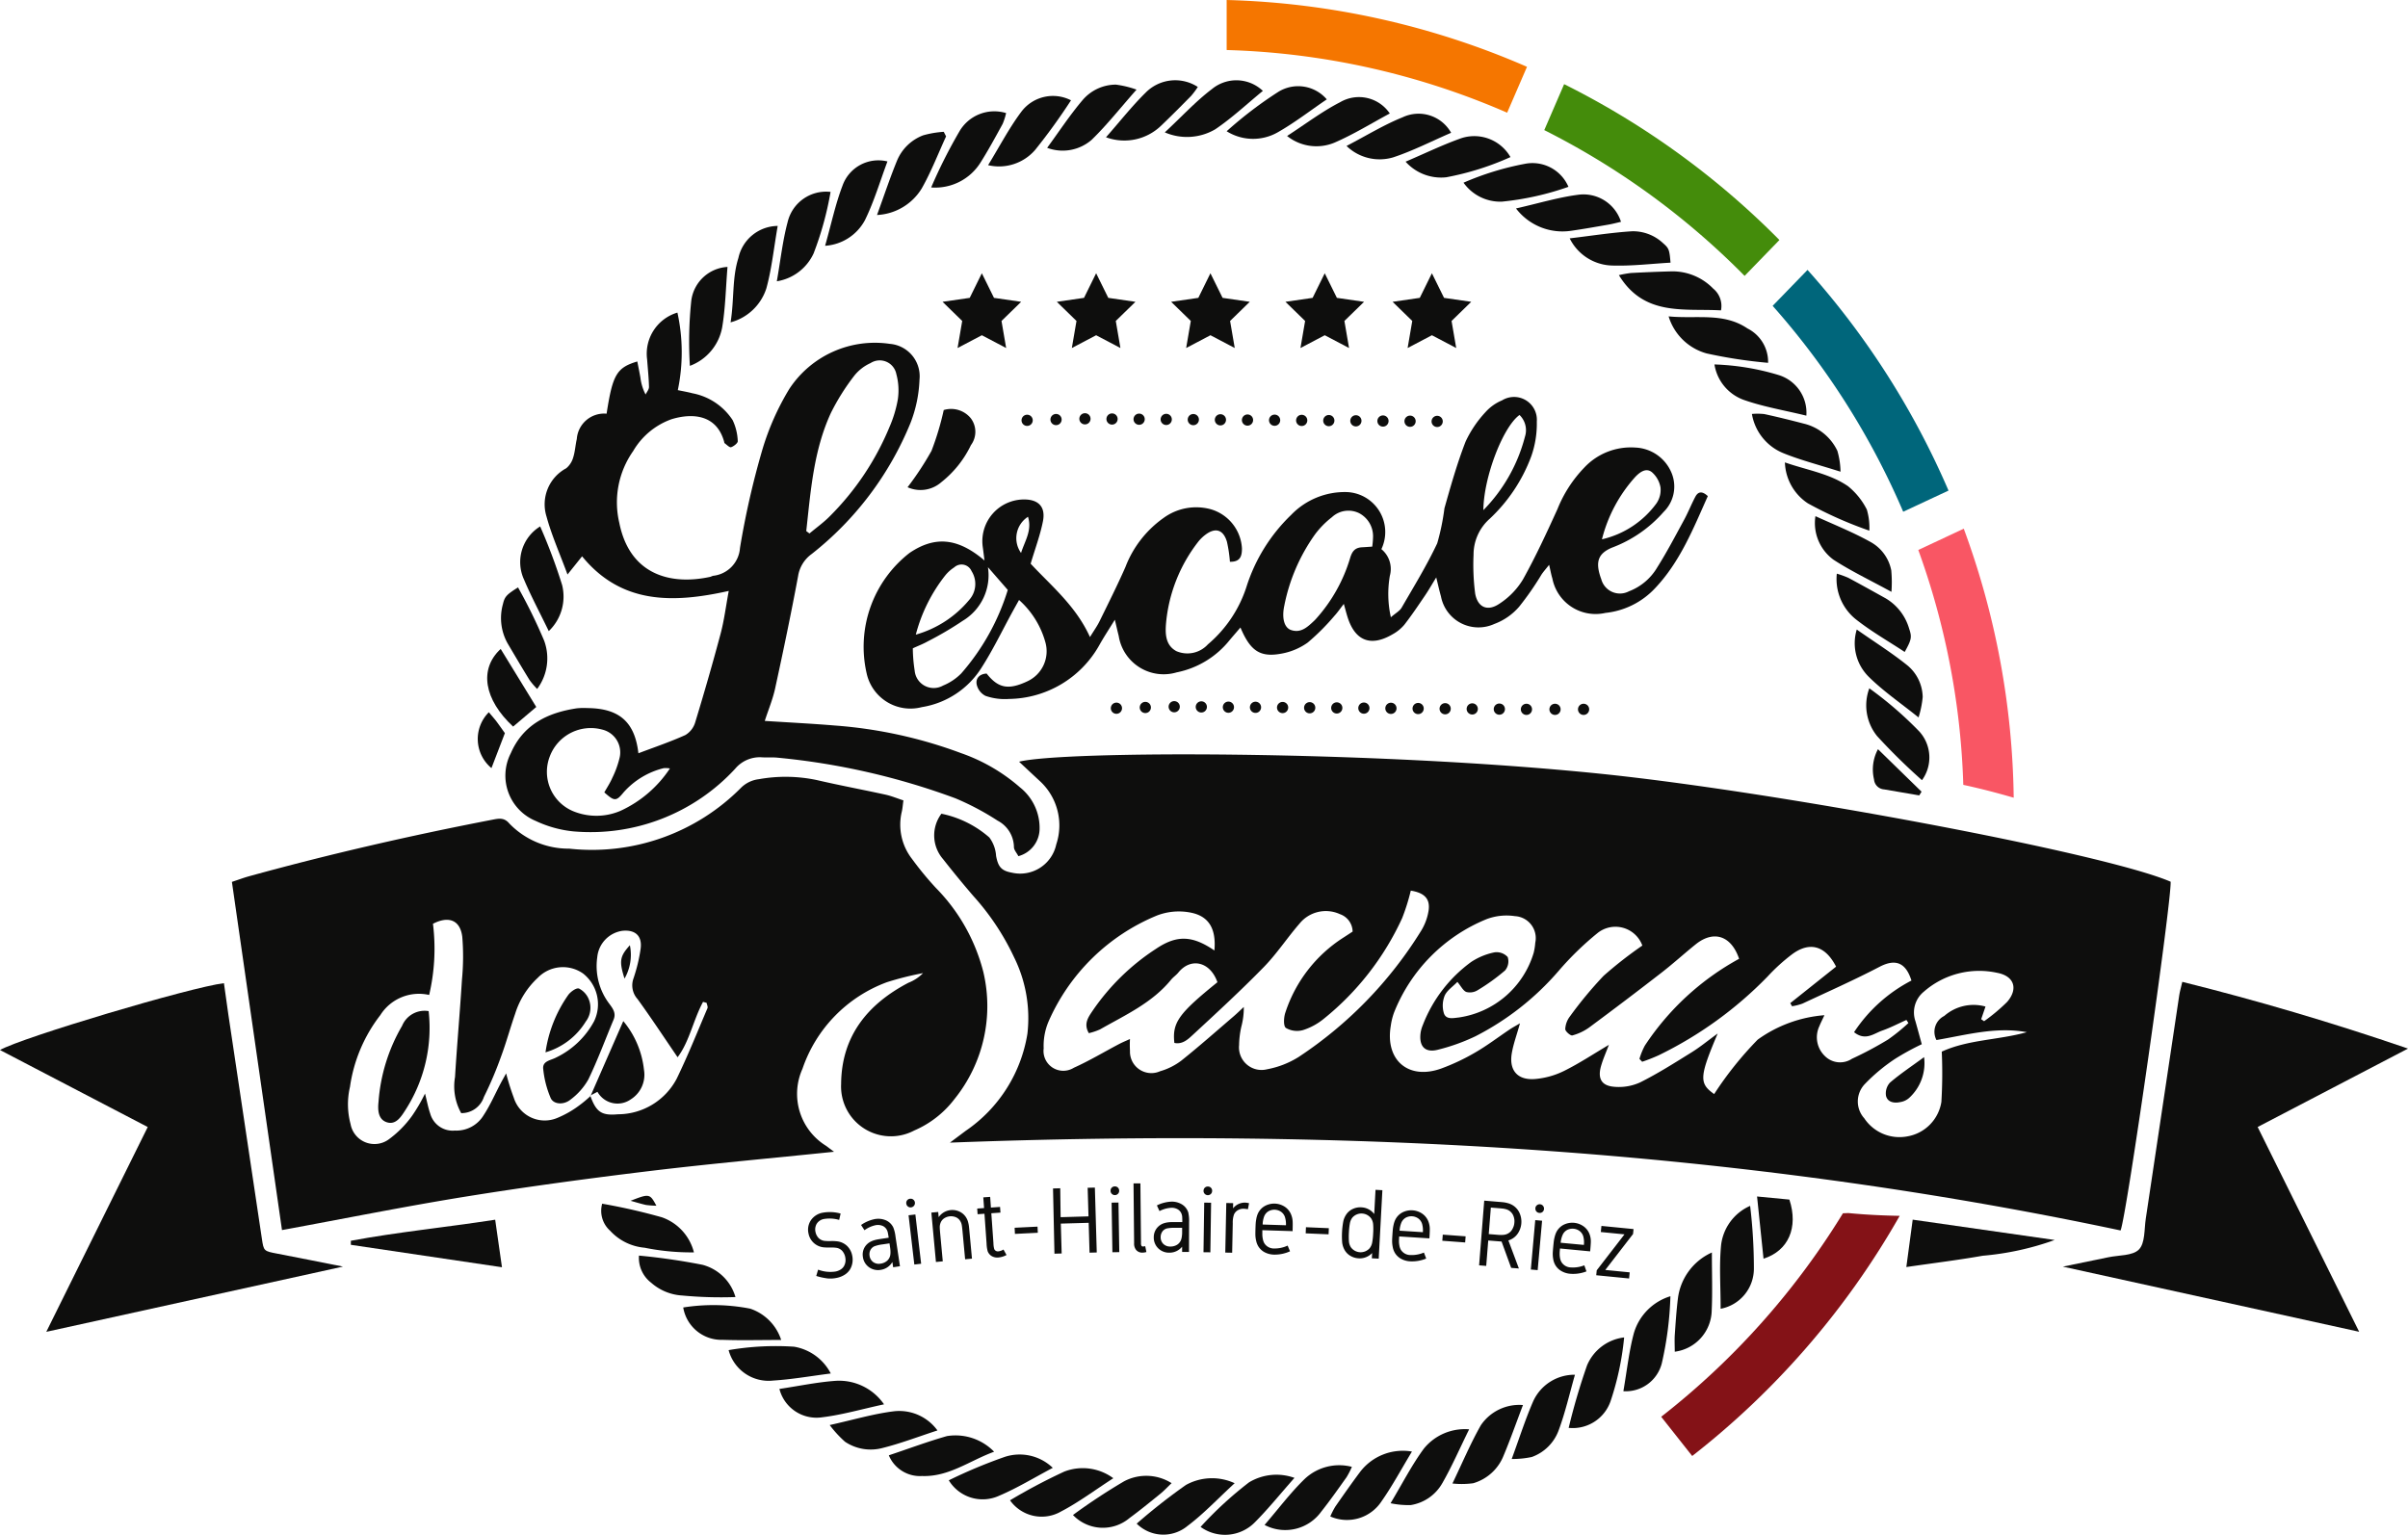 <?xml version="1.0" encoding="UTF-8"?> <svg xmlns="http://www.w3.org/2000/svg" xmlns:xlink="http://www.w3.org/1999/xlink" id="Groupe_924" data-name="Groupe 924" width="166.944" height="106.429" viewBox="0 0 166.944 106.429"><defs><clipPath id="clip-path"><rect id="Rectangle_773" data-name="Rectangle 773" width="166.944" height="106.429" fill="none"></rect></clipPath></defs><g id="Groupe_923" data-name="Groupe 923" clip-path="url(#clip-path)"><path id="Tracé_1248" data-name="Tracé 1248" d="M213.023,138.638c-26.748-5.679-53.83-7.124-81.16-6.09l1.091-.817A10.094,10.094,0,0,0,137.234,125a9.5,9.5,0,0,0-.925-5.307,17.265,17.265,0,0,0-2.816-4.24q-1.084-1.26-2.11-2.569a2.505,2.505,0,0,1-.11-3.144,7.233,7.233,0,0,1,3.324,1.649,2.388,2.388,0,0,1,.466,1.28c.143.753.361,1.026,1.1,1.16a2.558,2.558,0,0,0,3.07-1.957,4.17,4.17,0,0,0-1.1-4.362c-.49-.452-.975-.909-1.477-1.377,2.994-.759,24.19-.811,40.263.83,12.182,1.244,34.956,5.5,39.574,7.492.076,1.292-3.07,23.325-3.472,24.181m-35.469-12.882c-.207.553-.414,1.009-.549,1.486-.241.848.02,1.354.883,1.432a3.548,3.548,0,0,0,1.825-.3c1.234-.617,2.406-1.361,3.579-2.091.589-.366,1.127-.813,1.8-1.3-1.28,3.017-1.293,3.459-.244,4.2a24.256,24.256,0,0,1,3.019-3.776,9.109,9.109,0,0,1,4.625-1.693c-.168.362-.272.561-.354.769a1.8,1.8,0,0,0,.4,2.076,1.489,1.489,0,0,0,1.864.175A24.886,24.886,0,0,0,196.9,125.4a13.217,13.217,0,0,0,1.414-1.145l-.14-.214c-.559.25-1.1.535-1.68.738s-1.164.738-1.949.11a10.6,10.6,0,0,1,3.978-3.58c-.4-1.281-1.137-1.515-2.212-.953-1.749.913-3.557,1.716-5.345,2.552a3.815,3.815,0,0,1-.72.182l-.124-.215,3.177-2.531c-.746-1.46-1.839-1.77-3.072-.841a12.989,12.989,0,0,0-1.667,1.516,26.954,26.954,0,0,1-7.559,5.47,11.84,11.84,0,0,1-1.146.451l-.189-.2a4.785,4.785,0,0,1,.37-.913,18.355,18.355,0,0,1,6.539-6.027c-.544-1.606-1.761-2-3-1.011-.8.644-1.565,1.341-2.378,1.972q-2.486,1.928-5.014,3.8a3.6,3.6,0,0,1-1.169.553c-.124.034-.493-.285-.491-.439a1.549,1.549,0,0,1,.317-.871,27.782,27.782,0,0,1,2.339-2.822,28.345,28.345,0,0,1,2.688-2.1,1.986,1.986,0,0,0-3.1-.872,21.043,21.043,0,0,0-2.716,2.644,19.037,19.037,0,0,1-5.754,4.518,13.548,13.548,0,0,1-2.56.922c-.906.252-1.359-.191-1.248-1.124a2.189,2.189,0,0,1,.156-.568A9.746,9.746,0,0,1,168,120.019a4.57,4.57,0,0,1,1.623-.667,1.04,1.04,0,0,1,.909.327.978.978,0,0,1-.182.929,13.923,13.923,0,0,1-1.9,1.369,1.015,1.015,0,0,1-.783.125c-.228-.087-.369-.4-.623-.7-.324.335-.723.592-.881.954a1.846,1.846,0,0,0-.054,1.221c.153.457.645.333,1.04.292a6.371,6.371,0,0,0,5.183-4.48,4.037,4.037,0,0,0,.111-.7,1.526,1.526,0,0,0-1.412-1.847,3.911,3.911,0,0,0-1.963.209,11.611,11.611,0,0,0-6.418,6.484,4.39,4.39,0,0,0-.225.922c-.4,2.383,1.233,3.771,3.508,2.949a14.705,14.705,0,0,0,2.354-1.113c.82-.474,1.578-1.054,2.367-1.583.2-.136.419-.251.73-.437-.222.8-.457,1.425-.568,2.076-.2,1.169.384,1.87,1.571,1.79a5.576,5.576,0,0,0,2.033-.554c1.049-.516,2.031-1.17,3.143-1.827m-27.364-6.537c.134-1.548-.41-2.436-1.783-2.649a4.23,4.23,0,0,0-2.194.224,14.033,14.033,0,0,0-7.53,7.372,4.3,4.3,0,0,0-.33,1.846,1.373,1.373,0,0,0,2.092,1.341c1.079-.483,2.1-1.1,3.149-1.65.218-.115.448-.208.742-.342a7.777,7.777,0,0,0,0,.826,1.483,1.483,0,0,0,2.086,1.409,4.472,4.472,0,0,0,1.475-.738c1.235-.985,2.418-2.035,3.618-3.063.245-.21.475-.437.712-.656a5.039,5.039,0,0,1-.169,1.36,6.241,6.241,0,0,0-.157,1.289,1.564,1.564,0,0,0,1.94,1.671,6.275,6.275,0,0,0,2.185-.851,28.316,28.316,0,0,0,8.463-8.7,3.8,3.8,0,0,0,.545-1.423c.136-.844-.278-1.261-1.23-1.414a14.133,14.133,0,0,1-.6,1.91,19.258,19.258,0,0,1-5.418,6.967,4.38,4.38,0,0,1-1.441.79,1.534,1.534,0,0,1-1.2-.145c-.184-.138-.15-.75-.03-1.084a9.766,9.766,0,0,1,3.985-5.16c.225-.143.447-.292.671-.437a1.3,1.3,0,0,0-.877-1.209,2.345,2.345,0,0,0-2.8.651c-.853.981-1.572,2.087-2.477,3.014-1.573,1.611-3.232,3.14-4.886,4.669-.346.32-.738.717-1.317.595-.156-1.412.293-2.034,2.985-4.21-.5-1.427-1.84-1.738-2.708-.673-.149.183-.356.318-.506.5-1.317,1.614-3.179,2.448-4.926,3.445a4.226,4.226,0,0,1-.774.261c-.39-.663-.021-1.129.27-1.568a15.614,15.614,0,0,1,4.393-4.285c1.435-.967,2.513-.924,4.032.113m50.07,6.218a1.227,1.227,0,0,1,.539-1.671,3.077,3.077,0,0,1,2.86-.652l-.3.875.2.142a12.461,12.461,0,0,0,1.6-1.34c.779-.9.494-1.789-.675-2.013a5.827,5.827,0,0,0-5.106,1.309,1.857,1.857,0,0,0-.576,2.047c.147.523.289,1.049.439,1.592a17.8,17.8,0,0,0-1.849,1.013,12.374,12.374,0,0,0-2.082,1.731,1.745,1.745,0,0,0-.055,2.394,2.929,2.929,0,0,0,3,1.25,2.88,2.88,0,0,0,2.345-2.388,33.339,33.339,0,0,0,.026-3.486c1.821-.837,3.928-.8,5.9-1.349-2.138-.393-4.186.189-6.27.545" transform="translate(-66.005 -53.313)" fill="#0e0e0d"></path><path id="Tracé_1249" data-name="Tracé 1249" d="M35.936,140.195c-1.162-8.086-2.31-16.068-3.472-24.144.465-.154.821-.289,1.187-.39,5.571-1.536,11.2-2.826,16.872-3.922.443-.085.811-.166,1.171.259a5.7,5.7,0,0,0,4.156,1.748,14.55,14.55,0,0,0,11.91-4.221A2.107,2.107,0,0,1,69,108.929a10.468,10.468,0,0,1,4.009.06c1.58.367,3.176.664,4.761,1.011.411.09.805.256,1.249.4-.047.332-.06.566-.114.79a3.869,3.869,0,0,0,.705,3.262,22.242,22.242,0,0,0,1.658,2.015,12.8,12.8,0,0,1,3.289,5.82,10.263,10.263,0,0,1-2.006,8.834,6.943,6.943,0,0,1-2.781,2.169A3.455,3.455,0,0,1,74.7,130.07c.023-3.313,1.826-5.537,4.664-7.024a2.888,2.888,0,0,0,1.016-.669,21.257,21.257,0,0,0-2.5.628,9.751,9.751,0,0,0-5.86,6.007,4.234,4.234,0,0,0,1.628,5.336l.558.418c-4.405.455-8.619.832-12.817,1.34-4.242.514-8.481,1.086-12.7,1.766s-8.4,1.524-12.749,2.323m21.393-9.3-.025-.021c.405,1.122.765,1.4,1.918,1.292A4.616,4.616,0,0,0,63.3,129.7c.778-1.6,1.436-3.252,2.133-4.887.042-.1-.036-.249-.058-.374l-.247-.068c-.682,1.262-.943,2.753-1.765,3.84-.945-1.384-1.832-2.732-2.778-4.037a1.414,1.414,0,0,1-.285-1.414,11.482,11.482,0,0,0,.5-2.072c.12-.894-.373-1.335-1.266-1.245a2.042,2.042,0,0,0-1.741,1.835,4.332,4.332,0,0,0,.853,3.248c.244.329.463.637.279,1.077-.579,1.385-1.1,2.8-1.75,4.148a4.492,4.492,0,0,1-1.24,1.4c-.466.381-1.164.337-1.368-.105a6.833,6.833,0,0,1-.52-2.019c-.069-.569.541-.6.9-.8a5.9,5.9,0,0,0,2.621-2.5,2.713,2.713,0,0,0-.754-3.319,2.428,2.428,0,0,0-3.15.3A5.691,5.691,0,0,0,52.1,125.2c-.339.971-.608,1.966-.965,2.93a25.624,25.624,0,0,1-1.2,2.834,1.634,1.634,0,0,1-1.575,1.122,3.8,3.8,0,0,1-.428-2.5c.138-2.253.341-4.5.481-6.755a16.62,16.62,0,0,0,.023-2.961c-.138-1.171-.942-1.479-2.033-.914a14.044,14.044,0,0,1-.264,4.936,3.164,3.164,0,0,0-3.383,1.394,10.545,10.545,0,0,0-2.105,4.973,5.3,5.3,0,0,0,.039,2.584,1.684,1.684,0,0,0,2.611,1.09,7.271,7.271,0,0,0,1.651-1.657,11.476,11.476,0,0,0,.9-1.547c.142.558.218.98.358,1.38a1.617,1.617,0,0,0,1.711,1.186,2.208,2.208,0,0,0,2-1.074c.453-.688.784-1.457,1.17-2.19.112-.212.233-.421.385-.7a17.4,17.4,0,0,0,.535,1.7,2.243,2.243,0,0,0,3,1.393,6.926,6.926,0,0,0,1.53-.87,8.01,8.01,0,0,0,.8-.67" transform="translate(-16.386 -54.897)" fill="#0e0e0d"></path><path id="Tracé_1250" data-name="Tracé 1250" d="M88.757,72.082c1.668.107,3.244.186,4.816.316a31.667,31.667,0,0,1,8.786,1.918,12.409,12.409,0,0,1,4.084,2.374A3.592,3.592,0,0,1,107.8,79.6a1.982,1.982,0,0,1-1.47,1.86c-.121-.235-.306-.429-.308-.625A2.1,2.1,0,0,0,104.894,79a18.486,18.486,0,0,0-2.926-1.551,48.732,48.732,0,0,0-12.349-2.82c-.354-.036-.714,0-1.069-.024a2.228,2.228,0,0,0-1.854.793A13.632,13.632,0,0,1,75.462,79.74a8,8,0,0,1-2.606-.728,3.4,3.4,0,0,1-1.715-4.692c.865-1.99,2.559-2.813,4.587-3.114a4.674,4.674,0,0,1,.712-.015c2.218.015,3.3.961,3.547,3.134,1.093-.415,2.2-.788,3.258-1.266a1.529,1.529,0,0,0,.682-.888c.622-2.041,1.214-4.092,1.763-6.154.241-.907.356-1.848.56-2.95-3.861.862-7.446.933-10.168-2.4l-1.011,1.262c-.534-1.451-1.1-2.714-1.459-4.035a2.835,2.835,0,0,1,1.371-3.332,1.5,1.5,0,0,0,.482-.745c.132-.412.152-.858.251-1.281a1.9,1.9,0,0,1,2.066-1.759c.417-2.7.692-3.192,2.128-3.621.073.373.15.741.215,1.111a3.391,3.391,0,0,0,.361,1.179c.083-.175.238-.352.235-.525-.014-.632-.083-1.264-.129-1.9a2.976,2.976,0,0,1,2.1-3.255,12.837,12.837,0,0,1,.027,5.378c.338.071.68.129,1.014.217a4.278,4.278,0,0,1,2.789,1.865,3.721,3.721,0,0,1,.353,1.453c.014.131-.273.359-.462.422-.107.036-.3-.171-.446-.275-.026-.018-.027-.072-.038-.11-.52-1.875-2.182-2-3.642-1.557a5.04,5.04,0,0,0-2.665,2.213,6.183,6.183,0,0,0-.958,4.981c.714,3.559,3.5,4.339,6.282,3.743.077-.016.147-.062.224-.078a2.09,2.09,0,0,0,1.86-1.933,57.674,57.674,0,0,1,1.553-6.822,17.973,17.973,0,0,1,1.869-4.208,7.1,7.1,0,0,1,6.968-3.12,2.253,2.253,0,0,1,2.055,2.481,9.146,9.146,0,0,1-.619,2.99,22.246,22.246,0,0,1-6.855,9.1,2.332,2.332,0,0,0-.942,1.527c-.484,2.6-1.028,5.2-1.591,7.788-.165.76-.471,1.49-.719,2.255m2.867-13.164.231.171c.474-.4.984-.761,1.415-1.2A18.95,18.95,0,0,0,97.394,51.7a8.414,8.414,0,0,0,.58-1.925,4.284,4.284,0,0,0-.105-1.745,1.173,1.173,0,0,0-1.786-.763,3.023,3.023,0,0,0-1.116.858,15.477,15.477,0,0,0-1.635,2.6c-1.2,2.6-1.4,5.412-1.709,8.2m-14,18.115c.183-.327.4-.653.554-1.007a6.717,6.717,0,0,0,.516-1.439,1.626,1.626,0,0,0-1.206-1.91,3.038,3.038,0,0,0-3.647,1.868,2.956,2.956,0,0,0,1.674,3.81,4.239,4.239,0,0,0,3.235-.047,8.213,8.213,0,0,0,3.423-2.938,1.649,1.649,0,0,0-.435-.019,5.447,5.447,0,0,0-2.786,1.689c-.515.634-.639.6-1.326-.008" transform="translate(-35.727 -22.09)" fill="#0e0e0d"></path><path id="Tracé_1251" data-name="Tracé 1251" d="M179.385,62.5c-1,2.23-1.913,4.546-3.659,6.386a5.48,5.48,0,0,1-3.439,1.708,3.054,3.054,0,0,1-3.678-2.391c-.081-.262-.128-.536-.224-.943-.217.274-.383.461-.523.665a20.444,20.444,0,0,1-1.552,2.235,4.194,4.194,0,0,1-1.724,1.2,2.647,2.647,0,0,1-3.7-1.915c-.109-.379-.193-.766-.328-1.313-.3.49-.524.883-.777,1.255-.466.686-.928,1.378-1.437,2.031a2.893,2.893,0,0,1-.826.667c-1.5.877-2.587.451-3.107-1.2-.083-.262-.15-.53-.259-.915-.254.325-.439.6-.665.843a15.555,15.555,0,0,1-1.838,1.837,4.484,4.484,0,0,1-1.827.768c-1.478.274-2.154-.188-2.837-1.812-.268.313-.511.591-.749.874a6.27,6.27,0,0,1-3.676,2.238,3.154,3.154,0,0,1-4.015-2.529c-.077-.3-.145-.605-.268-1.123-.43.7-.785,1.236-1.094,1.794a7.288,7.288,0,0,1-6.251,3.7,4.061,4.061,0,0,1-1.623-.214,1.174,1.174,0,0,1-.609-.782c-.087-.436.2-.739.688-.765.805,1.024,1.517,1.156,2.839.53a2.293,2.293,0,0,0,1.24-2.677,6.1,6.1,0,0,0-1.832-2.955c-.185.333-.332.595-.476.858-.7,1.283-1.337,2.61-2.125,3.838a6.005,6.005,0,0,1-4.141,2.734,3.108,3.108,0,0,1-3.824-2.345,8.243,8.243,0,0,1,2.977-8.349c1.753-1.185,3.338-1.054,5.194.526-.049-.382-.08-.654-.119-.924a2.892,2.892,0,0,1,2.884-3.308c.988.007,1.484.52,1.286,1.518-.191.963-.542,1.894-.851,2.937,1.428,1.536,3.136,2.927,4.113,5.087.269-.443.5-.76.665-1.1.61-1.243,1.23-2.482,1.789-3.747A7.407,7.407,0,0,1,141.667,64a3.833,3.833,0,0,1,3.28-.589,3,3,0,0,1,2.142,2.707c0,.52-.1.944-.834.93a9.68,9.68,0,0,0-.205-1.383c-.254-.86-.812-1.02-1.518-.473a2.685,2.685,0,0,0-.5.5,10.77,10.77,0,0,0-2.2,5.554c-.071.764-.063,1.583.712,2a1.925,1.925,0,0,0,2.186-.473,8.739,8.739,0,0,0,2.673-3.99,11.9,11.9,0,0,1,3.1-4.989,5.163,5.163,0,0,1,3.845-1.58,2.772,2.772,0,0,1,2.408,3.958,1.778,1.778,0,0,1,.586,1.851,7.406,7.406,0,0,0,.071,2.872c.331-.288.615-.435.749-.669.851-1.47,1.743-2.925,2.465-4.458a15.905,15.905,0,0,0,.5-2.428c.439-1.556.881-3.118,1.465-4.622a7.878,7.878,0,0,1,1.383-2.049,3.175,3.175,0,0,1,1.149-.815,1.582,1.582,0,0,1,2.407,1.471,6.772,6.772,0,0,1-.39,2.424,11.328,11.328,0,0,1-2.874,4.316,3.315,3.315,0,0,0-1.121,2.494,15.475,15.475,0,0,0,.113,2.7c.179.961.86,1.249,1.675.7a5.219,5.219,0,0,0,1.631-1.676c.885-1.583,1.647-3.239,2.4-4.892a8.9,8.9,0,0,1,1.855-2.871,4.422,4.422,0,0,1,3.531-1.393,2.845,2.845,0,0,1,2.508,1.725,2.469,2.469,0,0,1-.54,2.744,8.891,8.891,0,0,1-3.577,2.472c-.985.415-1.177,1.01-.738,2.2a1.339,1.339,0,0,0,1.914.828,3.868,3.868,0,0,0,1.963-1.66c.674-1.068,1.261-2.192,1.864-3.3.283-.521.5-1.078.778-1.6.18-.338.452-.424.858-.046M156.121,66a5.791,5.791,0,0,0,.057-.679,1.8,1.8,0,0,0-.971-1.647,1.677,1.677,0,0,0-1.882.284,6.176,6.176,0,0,0-1.158,1.174,12.717,12.717,0,0,0-2.142,4.961c-.186.874,0,1.528.467,1.687.666.228,1.119-.187,1.559-.6a2.319,2.319,0,0,0,.167-.168,11.014,11.014,0,0,0,2.361-4.191c.146-.509.348-.754.849-.779.195-.01.389-.025.693-.045m-26.644,1.411a3.681,3.681,0,0,1-1.746,3.733,23.414,23.414,0,0,1-2.445,1.436c-.3.17-.629.294-1.015.471A10.553,10.553,0,0,0,124.4,74.6a1.323,1.323,0,0,0,1.967,1.032,3.793,3.793,0,0,0,1.265-.846A15.879,15.879,0,0,0,130.854,69l-1.377-1.58m-5,4.681a7.43,7.43,0,0,0,3.712-2.42,1.661,1.661,0,0,0,.154-1.986.754.754,0,0,0-1.2-.261,2.663,2.663,0,0,0-.615.549,11.172,11.172,0,0,0-2.05,4.117m47.57-6.61A6.471,6.471,0,0,0,175.825,63a1.655,1.655,0,0,0,.283-1.1,1.815,1.815,0,0,0-.6-1.067c-.408-.322-.832,0-1.139.318a10.16,10.16,0,0,0-2.321,4.336m-8.222-2.019a11.3,11.3,0,0,0,2.881-5.085,1.467,1.467,0,0,0-.374-1.514c-1.135.807-2.487,4.292-2.507,6.6m-31.57.458a1.765,1.765,0,0,0-.482,2.509c.261-.83.779-1.559.482-2.509" transform="translate(-60.986 -28.092)" fill="#0e0e0d"></path><path id="Tracé_1252" data-name="Tracé 1252" d="M10.241,147.633,0,142.294c1.512-.868,13.258-4.369,15.525-4.635.1.725.2,1.457.308,2.187q1.157,7.748,2.318,15.5c.134.9.128.888,1.09,1.072,1.426.273,2.85.561,4.538.894l-20.57,4.524,7.032-14.2" transform="translate(0 -69.481)" fill="#0e0e0d"></path><path id="Tracé_1253" data-name="Tracé 1253" d="M288.753,157.224c1.188-.244,2.175-.444,3.16-.651.729-.154,1.685-.094,2.119-.539s.364-1.4.474-2.13q1.168-7.747,2.321-15.5c.04-.267.12-.529.212-.929,5.216,1.3,10.307,2.8,15.647,4.627l-10.423,5.438,7.037,14.2-20.547-4.518" transform="translate(-145.742 -69.389)" fill="#0e0e0d"></path><path id="Tracé_1254" data-name="Tracé 1254" d="M59.118,170.767l.471,3.3-10.477-1.555c0-.094,0-.187,0-.281,3.252-.606,6.55-.925,10.007-1.46" transform="translate(-24.788 -86.191)" fill="#0e0e0d"></path><path id="Tracé_1255" data-name="Tracé 1255" d="M266.853,174.052c.154-1.145.292-2.171.441-3.285l9.844,1.41a19.577,19.577,0,0,1-4.985,1.092c-1.7.3-3.416.51-5.3.784" transform="translate(-134.689 -86.191)" fill="#0e0e0d"></path><path id="Tracé_1256" data-name="Tracé 1256" d="M240.472,47.518a33.242,33.242,0,0,1-4.263-.652,3.82,3.82,0,0,1-2.634-2.569c1.936.19,3.8-.29,5.467.837a2.593,2.593,0,0,1,1.43,2.385" transform="translate(-117.892 -22.358)" fill="#0e0e0d"></path><path id="Tracé_1257" data-name="Tracé 1257" d="M233.694,40.7c-2.588-.141-5.332.422-7.077-2.442a7.382,7.382,0,0,1,.84-.15c.943-.049,1.888-.089,2.833-.113a3.937,3.937,0,0,1,2.863,1.195,1.554,1.554,0,0,1,.541,1.511" transform="translate(-114.38 -19.178)" fill="#0e0e0d"></path><path id="Tracé_1258" data-name="Tracé 1258" d="M240.817,175.974c0-1.6-.106-3.026.034-4.426a3.409,3.409,0,0,1,2.012-2.71,36.345,36.345,0,0,1,.26,4.354,2.827,2.827,0,0,1-2.3,2.781" transform="translate(-121.528 -85.218)" fill="#0e0e0d"></path><path id="Tracé_1259" data-name="Tracé 1259" d="M254.117,72.269c1.317.6,2.623,1.12,3.839,1.8a2.877,2.877,0,0,1,1.418,1.958,8.973,8.973,0,0,1,.013,1.49c-1.511-.827-2.817-1.447-4.019-2.229a3.148,3.148,0,0,1-1.252-3.015" transform="translate(-128.255 -36.476)" fill="#0e0e0d"></path><path id="Tracé_1260" data-name="Tracé 1260" d="M109.1,193.885c1.379-.206,2.657-.479,3.946-.565a3.785,3.785,0,0,1,3.309,1.632c-1.546.333-2.911.734-4.3.9a2.653,2.653,0,0,1-2.951-1.963" transform="translate(-55.067 -97.57)" fill="#0e0e0d"></path><path id="Tracé_1261" data-name="Tracé 1261" d="M261.819,85.749c-1.15-.759-2.353-1.44-3.42-2.292a3.575,3.575,0,0,1-1.283-3.135,6.326,6.326,0,0,1,.8.289c.868.464,1.727.944,2.587,1.422a3.6,3.6,0,0,1,1.626,2.1c.207.6.158.776-.308,1.62" transform="translate(-129.771 -40.541)" fill="#0e0e0d"></path><path id="Tracé_1262" data-name="Tracé 1262" d="M124.413,202.32c1.42-.475,2.713-.959,4.036-1.335a3.731,3.731,0,0,1,3.267,1.085c-1.7.621-3.14,1.754-5,1.684a2.336,2.336,0,0,1-2.3-1.434" transform="translate(-62.795 -101.401)" fill="#0e0e0d"></path><path id="Tracé_1263" data-name="Tracé 1263" d="M261.47,96.371a25.76,25.76,0,0,1,3.465,2.992,2.681,2.681,0,0,1,.187,3.38,42.216,42.216,0,0,1-3.113-3.06,3.391,3.391,0,0,1-.539-3.311" transform="translate(-131.873 -48.641)" fill="#0e0e0d"></path><path id="Tracé_1264" data-name="Tracé 1264" d="M211.614,198.317c.544-1.48.957-2.79,1.507-4.04a3.141,3.141,0,0,1,2.877-1.8c-.372,1.3-.666,2.6-1.123,3.835a3.094,3.094,0,0,1-1.869,1.869,6.33,6.33,0,0,1-1.391.138" transform="translate(-106.808 -97.147)" fill="#0e0e0d"></path><path id="Tracé_1265" data-name="Tracé 1265" d="M174.568,206.715c-1.006,1.138-1.821,2.151-2.733,3.068a2.9,2.9,0,0,1-3.775.332,25.791,25.791,0,0,1,3.357-3.089,3.681,3.681,0,0,1,3.151-.312" transform="translate(-84.825 -104.232)" fill="#0e0e0d"></path><path id="Tracé_1266" data-name="Tracé 1266" d="M212.215,28.195c1.567-.356,2.92-.769,4.3-.948a2.729,2.729,0,0,1,2.978,1.874c-.3.07-.6.15-.895.2-.854.148-1.709.3-2.566.423a4.055,4.055,0,0,1-3.82-1.551" transform="translate(-107.111 -13.74)" fill="#0e0e0d"></path><path id="Tracé_1267" data-name="Tracé 1267" d="M108.74,33.06c.263-1.491.405-2.822.748-4.1a2.739,2.739,0,0,1,2.978-2.1,22.322,22.322,0,0,1-1.176,4.266,3.4,3.4,0,0,1-2.55,1.932" transform="translate(-54.884 -13.552)" fill="#0e0e0d"></path><path id="Tracé_1268" data-name="Tracé 1268" d="M196.762,20.835c1.316-.564,2.487-1.129,3.7-1.57a2.893,2.893,0,0,1,3.569,1.252,19.568,19.568,0,0,1-4.453,1.4,3.3,3.3,0,0,1-2.819-1.083" transform="translate(-99.312 -9.624)" fill="#0e0e0d"></path><path id="Tracé_1269" data-name="Tracé 1269" d="M191.882,203.2c-.75,1.243-1.36,2.384-2.1,3.438a2.865,2.865,0,0,1-3.561,1.063,5.5,5.5,0,0,1,.35-.685c.561-.807,1.125-1.613,1.714-2.4a3.726,3.726,0,0,1,3.593-1.416" transform="translate(-93.993 -102.544)" fill="#0e0e0d"></path><path id="Tracé_1270" data-name="Tracé 1270" d="M208.206,196.714c-.471,1.239-.874,2.388-1.344,3.509a3.23,3.23,0,0,1-2.109,1.918,5.933,5.933,0,0,1-1.438.018c.7-1.464,1.263-2.794,1.97-4.041a3.22,3.22,0,0,1,2.921-1.4" transform="translate(-102.619 -99.287)" fill="#0e0e0d"></path><path id="Tracé_1271" data-name="Tracé 1271" d="M188.49,18.166c1.372-.713,2.582-1.462,3.882-1.985a2.587,2.587,0,0,1,3.369,1.072c-1.351.584-2.652,1.253-4.024,1.706a3.3,3.3,0,0,1-3.227-.793" transform="translate(-95.136 -8.045)" fill="#0e0e0d"></path><path id="Tracé_1272" data-name="Tracé 1272" d="M138.316,18.247c.787-1.286,1.442-2.545,2.277-3.669a2.743,2.743,0,0,1,3.471-.83,41.81,41.81,0,0,1-2.489,3.443,3.309,3.309,0,0,1-3.26,1.055" transform="translate(-69.812 -6.793)" fill="#0e0e0d"></path><path id="Tracé_1273" data-name="Tracé 1273" d="M249.855,64.742c1.566.545,3.1.775,4.371,1.647a4.936,4.936,0,0,1,1.309,1.624,4.436,4.436,0,0,1,.174,1.461,27.37,27.37,0,0,1-4.264-1.894,3.538,3.538,0,0,1-1.59-2.838" transform="translate(-126.109 -32.677)" fill="#0e0e0d"></path><path id="Tracé_1274" data-name="Tracé 1274" d="M169.859,11.977c-1.1.9-2.138,1.878-3.3,2.663a3.871,3.871,0,0,1-3.5.215c1.186-1.1,2.147-2.155,3.264-3a2.663,2.663,0,0,1,3.53.12" transform="translate(-82.304 -5.676)" fill="#0e0e0d"></path><path id="Tracé_1275" data-name="Tracé 1275" d="M227.244,188.074c.245-1.412.385-2.745.727-4.026a3.793,3.793,0,0,1,2.534-2.56,23.767,23.767,0,0,1-.594,4.639,2.576,2.576,0,0,1-2.667,1.947" transform="translate(-114.697 -91.602)" fill="#0e0e0d"></path><path id="Tracé_1276" data-name="Tracé 1276" d="M200.1,200.123c-.676,1.373-1.207,2.6-1.871,3.753a3.065,3.065,0,0,1-2.177,1.5,6,6,0,0,1-1.4-.127c.834-1.39,1.479-2.66,2.312-3.791a3.657,3.657,0,0,1,3.135-1.335" transform="translate(-98.246 -101.008)" fill="#0e0e0d"></path><path id="Tracé_1277" data-name="Tracé 1277" d="M127.552,18.776c-.555,1.207-1.034,2.457-1.687,3.608a3.849,3.849,0,0,1-3.1,1.842c.5-1.372.9-2.58,1.381-3.755a3.183,3.183,0,0,1,1.814-1.769,6.834,6.834,0,0,1,1.432-.244l.161.317" transform="translate(-61.962 -9.317)" fill="#0e0e0d"></path><path id="Tracé_1278" data-name="Tracé 1278" d="M187.289,14.734c-1.294.693-2.531,1.462-3.855,2.031a3.26,3.26,0,0,1-3.266-.47c1.293-.837,2.424-1.7,3.673-2.34a2.58,2.58,0,0,1,3.448.779" transform="translate(-90.936 -6.865)" fill="#0e0e0d"></path><path id="Tracé_1279" data-name="Tracé 1279" d="M148.542,206.256c-1.294.837-2.4,1.668-3.611,2.3a2.693,2.693,0,0,1-3.548-.77,40.362,40.362,0,0,1,3.759-1.99,3.563,3.563,0,0,1,3.4.456" transform="translate(-71.36 -103.748)" fill="#0e0e0d"></path><path id="Tracé_1280" data-name="Tracé 1280" d="M251.379,61.944c-1.5-.478-2.772-.8-3.971-1.288a3.574,3.574,0,0,1-2.173-2.717,4.437,4.437,0,0,1,.857.008c.924.2,1.845.429,2.761.668a3.462,3.462,0,0,1,2.308,1.885,5.511,5.511,0,0,1,.217,1.443" transform="translate(-123.777 -29.234)" fill="#0e0e0d"></path><path id="Tracé_1281" data-name="Tracé 1281" d="M159.115,210.129a41.21,41.21,0,0,1,3.414-2.682,3.735,3.735,0,0,1,3.378-.122c-1.184,1.089-2.151,2.125-3.267,2.962a2.623,2.623,0,0,1-3.524-.158" transform="translate(-80.31 -104.473)" fill="#0e0e0d"></path><path id="Tracé_1282" data-name="Tracé 1282" d="M150.2,209.349a42.039,42.039,0,0,1,3.545-2.337,3.294,3.294,0,0,1,3.292.129c-.3.287-.526.532-.783.74-.706.573-1.411,1.149-2.142,1.686a2.865,2.865,0,0,1-3.912-.218" transform="translate(-75.812 -104.293)" fill="#0e0e0d"></path><path id="Tracé_1283" data-name="Tracé 1283" d="M246.365,54.577c-1.544-.375-2.982-.614-4.337-1.092a3.132,3.132,0,0,1-2.035-2.459,17.206,17.206,0,0,1,4.458.738,2.728,2.728,0,0,1,1.913,2.812" transform="translate(-121.132 -25.754)" fill="#0e0e0d"></path><path id="Tracé_1284" data-name="Tracé 1284" d="M177.017,209.31c.976-1.134,1.8-2.237,2.778-3.186a3.489,3.489,0,0,1,3.276-.842,5.762,5.762,0,0,1-.371.72c-.571.8-1.137,1.608-1.748,2.377a3.076,3.076,0,0,1-3.934.931" transform="translate(-89.346 -103.564)" fill="#0e0e0d"></path><path id="Tracé_1285" data-name="Tracé 1285" d="M140.024,204.577c-1.295.683-2.467,1.405-3.721,1.935a2.745,2.745,0,0,1-3.489-1.07,35.032,35.032,0,0,1,3.9-1.631,3.315,3.315,0,0,1,3.309.767" transform="translate(-67.035 -102.791)" fill="#0e0e0d"></path><path id="Tracé_1286" data-name="Tracé 1286" d="M178.652,12.983c-1.185.807-2.244,1.63-3.4,2.285a3.447,3.447,0,0,1-3.541-.074,27.73,27.73,0,0,1,3.616-2.753,2.612,2.612,0,0,1,3.325.542" transform="translate(-86.668 -6.093)" fill="#0e0e0d"></path><path id="Tracé_1287" data-name="Tracé 1287" d="M74.806,80.967c-.629-1.3-1.225-2.412-1.712-3.568a2.9,2.9,0,0,1,1.116-3.691,38.8,38.8,0,0,1,1.523,4.066,3.315,3.315,0,0,1-.927,3.194" transform="translate(-36.761 -37.203)" fill="#0e0e0d"></path><path id="Tracé_1288" data-name="Tracé 1288" d="M130.346,20.872a35.336,35.336,0,0,1,1.938-3.852,2.8,2.8,0,0,1,3.257-1.306,4.2,4.2,0,0,1-.242.756c-.493.9-.981,1.8-1.528,2.669a3.708,3.708,0,0,1-3.425,1.733" transform="translate(-65.789 -7.873)" fill="#0e0e0d"></path><path id="Tracé_1289" data-name="Tracé 1289" d="M115.5,28.395c.432-1.525.714-2.878,1.2-4.151a2.639,2.639,0,0,1,3.123-1.7c-.514,1.375-.925,2.774-1.557,4.065a3.379,3.379,0,0,1-2.771,1.784" transform="translate(-58.297 -11.349)" fill="#0e0e0d"></path><path id="Tracé_1290" data-name="Tracé 1290" d="M71.318,82.239a36.313,36.313,0,0,1,1.81,3.691,3.544,3.544,0,0,1-.483,3.353,5.461,5.461,0,0,1-.528-.62c-.516-.837-1.014-1.684-1.514-2.53a3.59,3.59,0,0,1-.329-2.738c.126-.539.275-.663,1.045-1.155" transform="translate(-35.405 -41.508)" fill="#0e0e0d"></path><path id="Tracé_1291" data-name="Tracé 1291" d="M89.451,175.8a44.191,44.191,0,0,1,4.4.638,3.238,3.238,0,0,1,2.286,2.237,28.464,28.464,0,0,1-3.693-.107,3.561,3.561,0,0,1-2.151-.887,2.17,2.17,0,0,1-.845-1.882" transform="translate(-45.149 -88.732)" fill="#0e0e0d"></path><path id="Tracé_1292" data-name="Tracé 1292" d="M212.143,24.5a19.662,19.662,0,0,1-4.62,1.029,3.129,3.129,0,0,1-2.656-1.314,19.848,19.848,0,0,1,4.263-1.31,2.713,2.713,0,0,1,3.012,1.6" transform="translate(-103.402 -11.546)" fill="#0e0e0d"></path><path id="Tracé_1293" data-name="Tracé 1293" d="M105.534,31.634c-.272,1.563-.414,2.982-.788,4.336a3.571,3.571,0,0,1-2.478,2.35c.257-1.607.1-3.076.54-4.458a2.818,2.818,0,0,1,2.726-2.228" transform="translate(-51.617 -15.967)" fill="#0e0e0d"></path><path id="Tracé_1294" data-name="Tracé 1294" d="M109.072,190.355c-1.411.179-2.691.409-3.981.489a2.868,2.868,0,0,1-3.1-2.11,19.336,19.336,0,0,1,4.54-.237,3.522,3.522,0,0,1,2.543,1.858" transform="translate(-51.477 -95.111)" fill="#0e0e0d"></path><path id="Tracé_1295" data-name="Tracé 1295" d="M154.824,15.19c.974-1.108,1.8-2.161,2.742-3.088a2.877,2.877,0,0,1,3.62-.4,5.418,5.418,0,0,1-.463.622c-.689.7-1.383,1.4-2.095,2.078a3.673,3.673,0,0,1-3.8.792" transform="translate(-78.144 -5.673)" fill="#0e0e0d"></path><path id="Tracé_1296" data-name="Tracé 1296" d="M127.044,62.687a20.932,20.932,0,0,0,1.659-2.523,19.516,19.516,0,0,0,.848-2.829,1.762,1.762,0,0,1,1.864.555,1.55,1.55,0,0,1,.021,1.879,7.29,7.29,0,0,1-2.054,2.57,2.186,2.186,0,0,1-2.337.349" transform="translate(-64.123 -28.901)" fill="#0e0e0d"></path><path id="Tracé_1297" data-name="Tracé 1297" d="M152.779,12.2c-1.144,1.294-2.062,2.466-3.124,3.491a3.066,3.066,0,0,1-3.072.544c.829-1.131,1.579-2.278,2.461-3.315a3.045,3.045,0,0,1,2.3-1.068,6.779,6.779,0,0,1,1.439.348" transform="translate(-73.985 -5.984)" fill="#0e0e0d"></path><path id="Tracé_1298" data-name="Tracé 1298" d="M84.23,168.535a41.561,41.561,0,0,1,4.144.944,3.476,3.476,0,0,1,2.217,2.431,16.293,16.293,0,0,1-3.416-.322,3.68,3.68,0,0,1-2.392-1.177,1.85,1.85,0,0,1-.553-1.876" transform="translate(-42.482 -85.065)" fill="#0e0e0d"></path><path id="Tracé_1299" data-name="Tracé 1299" d="M237,175.365c0,1.509.047,2.766-.012,4.018a2.938,2.938,0,0,1-2.562,2.862c0-.393-.022-.771,0-1.146.06-.862.115-1.727.224-2.584A4.041,4.041,0,0,1,237,175.365" transform="translate(-118.317 -88.512)" fill="#0e0e0d"></path><path id="Tracé_1300" data-name="Tracé 1300" d="M259.787,88.146c1.252.877,2.443,1.624,3.528,2.5a2.917,2.917,0,0,1,1.041,2.181,6.8,6.8,0,0,1-.288,1.412c-1.27-1.019-2.441-1.819-3.434-2.8a3.269,3.269,0,0,1-.847-3.3" transform="translate(-131.058 -44.49)" fill="#0e0e0d"></path><path id="Tracé_1301" data-name="Tracé 1301" d="M116.143,198.53c1.644-.367,3-.769,4.391-.948a3.267,3.267,0,0,1,3.079,1.321c-1.331.434-2.543.9-3.793,1.213a3.2,3.2,0,0,1-2.612-.427,7.727,7.727,0,0,1-1.064-1.16" transform="translate(-58.621 -99.71)" fill="#0e0e0d"></path><path id="Tracé_1302" data-name="Tracé 1302" d="M226.716,34.558c-1.336.076-2.673.239-4.005.2a3.382,3.382,0,0,1-2.983-1.885c1.543-.183,2.933-.405,4.332-.492a3.048,3.048,0,0,1,2.158.841c.394.341.426.455.5,1.331" transform="translate(-110.903 -16.344)" fill="#0e0e0d"></path><path id="Tracé_1303" data-name="Tracé 1303" d="M99.129,37.381c-.12,1.472-.143,2.855-.371,4.2a3.522,3.522,0,0,1-2.236,2.656,26.985,26.985,0,0,1,.1-4.543,2.683,2.683,0,0,1,2.511-2.317" transform="translate(-48.693 -18.867)" fill="#0e0e0d"></path><path id="Tracé_1304" data-name="Tracé 1304" d="M102.431,185.149c-1.461,0-2.764.036-4.063-.009a2.688,2.688,0,0,1-2.729-2.244,13.337,13.337,0,0,1,4.64.081,3.392,3.392,0,0,1,2.152,2.172" transform="translate(-48.272 -92.23)" fill="#0e0e0d"></path><path id="Tracé_1305" data-name="Tracé 1305" d="M219.586,193.527a44.693,44.693,0,0,1,1.272-4.328,3.2,3.2,0,0,1,2.574-1.943,19.752,19.752,0,0,1-.942,4.424,2.772,2.772,0,0,1-2.9,1.848" transform="translate(-110.832 -94.513)" fill="#0e0e0d"></path><path id="Tracé_1306" data-name="Tracé 1306" d="M71.6,94.885l-1.605,1.36c-2.008-1.865-2.386-3.98-.862-5.384L71.6,94.885" transform="translate(-34.421 -45.86)" fill="#0e0e0d"></path><path id="Tracé_1307" data-name="Tracé 1307" d="M248.2,167.733c.633,1.933-.062,3.555-1.793,4.1-.147-1.412-.29-2.792-.448-4.313l2.241.215" transform="translate(-124.144 -84.551)" fill="#0e0e0d"></path><path id="Tracé_1308" data-name="Tracé 1308" d="M265.395,108.105q-1.217-.209-2.434-.417a.751.751,0,0,1-.7-.688,2.968,2.968,0,0,1,.273-2.1l3.021,2.947-.159.256" transform="translate(-132.336 -52.948)" fill="#0e0e0d"></path><path id="Tracé_1309" data-name="Tracé 1309" d="M67.647,99.722c.2.241.355.417.5.6.212.283.414.574.612.85l-.931,2.424a2.622,2.622,0,0,1-.177-3.877" transform="translate(-33.756 -50.333)" fill="#0e0e0d"></path><path id="Tracé_1310" data-name="Tracé 1310" d="M90.057,168.115a5.858,5.858,0,0,1-.719-.052c-.34-.075-.674-.18-1.07-.289,1.3-.508,1.338-.5,1.789.341" transform="translate(-44.551 -84.506)" fill="#0e0e0d"></path><path id="Tracé_1311" data-name="Tracé 1311" d="M266.63,148.009a3.262,3.262,0,0,1-1.042,2.835,1.217,1.217,0,0,1-.631.287c-.418.088-.865,0-.967-.44a1.1,1.1,0,0,1,.274-.913c.705-.605,1.486-1.123,2.366-1.768" transform="translate(-133.235 -74.704)" fill="#0e0e0d"></path><path id="Tracé_1312" data-name="Tracé 1312" d="M56.44,141.566a10.507,10.507,0,0,1-1.614,6.867c-.293.454-.653,1.047-1.286.841-.615-.2-.633-.873-.574-1.423a12.207,12.207,0,0,1,1.633-5.262,1.685,1.685,0,0,1,1.84-1.022" transform="translate(-26.723 -71.452)" fill="#0e0e0d"></path><path id="Tracé_1313" data-name="Tracé 1313" d="M82.643,148.156l2.269-5.189a6.326,6.326,0,0,1,1.434,3.377,2.015,2.015,0,0,1-.913,2.049,1.593,1.593,0,0,1-2.312-.522l-.5.262.024.022" transform="translate(-41.7 -72.16)" fill="#0e0e0d"></path><path id="Tracé_1314" data-name="Tracé 1314" d="M76.359,142.822a9.167,9.167,0,0,1,1.578-3.979c.165-.226.56-.508.743-.446a1.443,1.443,0,0,1,.671.724,1.573,1.573,0,0,1-.2,1.569,4.882,4.882,0,0,1-2.792,2.133" transform="translate(-38.541 -69.849)" fill="#0e0e0d"></path><path id="Tracé_1315" data-name="Tracé 1315" d="M87.553,132.346a3.3,3.3,0,0,1-.372,2.312c-.382-1.213-.328-1.54.372-2.312" transform="translate(-43.884 -66.799)" fill="#0e0e0d"></path><path id="Tracé_1316" data-name="Tracé 1316" d="M171.71,0V3.469a52.306,52.306,0,0,1,19.446,4.346l1.376-3.182A55.745,55.745,0,0,0,171.71,0" transform="translate(-86.667)" fill="#f57600"></path><path id="Tracé_1317" data-name="Tracé 1317" d="M250.558,37.788l-2.419,2.494a52.788,52.788,0,0,1,9.051,14.278l3.141-1.468a56.253,56.253,0,0,0-9.772-15.3" transform="translate(-125.243 -19.073)" fill="#00667b"></path><path id="Tracé_1318" data-name="Tracé 1318" d="M245.5,169.845l-.371.015a53.039,53.039,0,0,1-12.6,14.111l2.15,2.719a56.535,56.535,0,0,0,14.384-16.652c-1.191-.022-2.378-.079-3.559-.193" transform="translate(-117.36 -85.726)" fill="#841217"></path><path id="Tracé_1319" data-name="Tracé 1319" d="M216.171,14.97A52.928,52.928,0,0,1,230.06,25.079l2.413-2.488a56.4,56.4,0,0,0-14.925-10.807Z" transform="translate(-109.108 -5.948)" fill="#448c0b"></path><path id="Tracé_1320" data-name="Tracé 1320" d="M275.141,92.677a55.824,55.824,0,0,0-3.463-18.654L268.526,75.5a52.35,52.35,0,0,1,3.12,16.287c1.176.254,2.34.556,3.5.894" transform="translate(-135.533 -37.362)" fill="#f95664"></path><path id="Tracé_1321" data-name="Tracé 1321" d="M134.662,38.259l.842,1.706,1.884.274-1.363,1.328.322,1.876-1.684-.886-1.684.886.322-1.876-1.363-1.328,1.884-.274Z" transform="translate(-66.592 -19.31)" fill="#0e0e0d"></path><path id="Tracé_1322" data-name="Tracé 1322" d="M150.662,38.259l.842,1.706,1.883.274-1.363,1.328.322,1.876-1.684-.886-1.684.886.322-1.876-1.363-1.328,1.884-.274Z" transform="translate(-74.668 -19.31)" fill="#0e0e0d"></path><path id="Tracé_1323" data-name="Tracé 1323" d="M166.662,38.259l.842,1.706,1.884.274-1.363,1.328.322,1.876-1.684-.886-1.684.886.322-1.876-1.363-1.328,1.884-.274Z" transform="translate(-82.744 -19.31)" fill="#0e0e0d"></path><path id="Tracé_1324" data-name="Tracé 1324" d="M182.662,38.259l.842,1.706,1.884.274-1.363,1.328.322,1.876-1.684-.886-1.684.886.322-1.876-1.363-1.328,1.884-.274Z" transform="translate(-90.819 -19.31)" fill="#0e0e0d"></path><path id="Tracé_1325" data-name="Tracé 1325" d="M197.662,38.259l.842,1.706,1.884.274-1.363,1.328.322,1.876-1.684-.886-1.684.886.322-1.876-1.363-1.328,1.884-.274Z" transform="translate(-98.39 -19.31)" fill="#0e0e0d"></path><path id="Tracé_1326" data-name="Tracé 1326" d="M143.773,58.439a.388.388,0,1,1-.4-.373.386.386,0,0,1,.4.373" transform="translate(-72.175 -29.307)" fill="#0e0e0d"></path><path id="Tracé_1327" data-name="Tracé 1327" d="M147.819,58.333a.388.388,0,1,1-.4-.373.386.386,0,0,1,.4.373" transform="translate(-74.217 -29.254)" fill="#0e0e0d"></path><path id="Tracé_1328" data-name="Tracé 1328" d="M151.865,58.227a.388.388,0,1,1-.4-.373.386.386,0,0,1,.4.373" transform="translate(-76.259 -29.2)" fill="#0e0e0d"></path><path id="Tracé_1329" data-name="Tracé 1329" d="M155.657,58.256a.388.388,0,1,1-.4-.373.386.386,0,0,1,.4.373" transform="translate(-78.173 -29.215)" fill="#0e0e0d"></path><path id="Tracé_1330" data-name="Tracé 1330" d="M159.45,58.284a.388.388,0,1,1-.4-.373.386.386,0,0,1,.4.373" transform="translate(-80.087 -29.229)" fill="#0e0e0d"></path><path id="Tracé_1331" data-name="Tracé 1331" d="M163.243,58.312a.388.388,0,1,1-.4-.373.386.386,0,0,1,.4.373" transform="translate(-82.002 -29.243)" fill="#0e0e0d"></path><path id="Tracé_1332" data-name="Tracé 1332" d="M167.035,58.34a.388.388,0,1,1-.4-.373.386.386,0,0,1,.4.373" transform="translate(-83.916 -29.257)" fill="#0e0e0d"></path><path id="Tracé_1333" data-name="Tracé 1333" d="M170.828,58.369a.388.388,0,1,1-.4-.373.386.386,0,0,1,.4.373" transform="translate(-85.83 -29.272)" fill="#0e0e0d"></path><path id="Tracé_1334" data-name="Tracé 1334" d="M174.621,58.4a.388.388,0,1,1-.4-.373.386.386,0,0,1,.4.373" transform="translate(-87.745 -29.286)" fill="#0e0e0d"></path><path id="Tracé_1335" data-name="Tracé 1335" d="M178.413,58.425a.388.388,0,1,1-.4-.373.386.386,0,0,1,.4.373" transform="translate(-89.658 -29.3)" fill="#0e0e0d"></path><path id="Tracé_1336" data-name="Tracé 1336" d="M182.206,58.453a.388.388,0,1,1-.4-.373.386.386,0,0,1,.4.373" transform="translate(-91.573 -29.315)" fill="#0e0e0d"></path><path id="Tracé_1337" data-name="Tracé 1337" d="M186,58.481a.388.388,0,1,1-.4-.373.386.386,0,0,1,.4.373" transform="translate(-93.487 -29.329)" fill="#0e0e0d"></path><path id="Tracé_1338" data-name="Tracé 1338" d="M189.791,58.51a.388.388,0,1,1-.4-.373.386.386,0,0,1,.4.373" transform="translate(-95.401 -29.343)" fill="#0e0e0d"></path><path id="Tracé_1339" data-name="Tracé 1339" d="M193.584,58.538a.388.388,0,1,1-.4-.373.386.386,0,0,1,.4.373" transform="translate(-97.316 -29.357)" fill="#0e0e0d"></path><path id="Tracé_1340" data-name="Tracé 1340" d="M197.377,58.566a.389.389,0,1,1-.4-.373.387.387,0,0,1,.4.373" transform="translate(-99.23 -29.372)" fill="#0e0e0d"></path><path id="Tracé_1341" data-name="Tracé 1341" d="M201.169,58.594a.388.388,0,1,1-.4-.373.386.386,0,0,1,.4.373" transform="translate(-101.144 -29.386)" fill="#0e0e0d"></path><path id="Tracé_1342" data-name="Tracé 1342" d="M156.27,98.75a.388.388,0,1,1-.4-.373.386.386,0,0,1,.4.373" transform="translate(-78.482 -49.654)" fill="#0e0e0d"></path><path id="Tracé_1343" data-name="Tracé 1343" d="M160.316,98.644a.388.388,0,1,1-.4-.373.386.386,0,0,1,.4.373" transform="translate(-80.524 -49.6)" fill="#0e0e0d"></path><path id="Tracé_1344" data-name="Tracé 1344" d="M164.361,98.539a.388.388,0,1,1-.4-.373.386.386,0,0,1,.4.373" transform="translate(-82.566 -49.547)" fill="#0e0e0d"></path><path id="Tracé_1345" data-name="Tracé 1345" d="M168.154,98.567a.388.388,0,1,1-.4-.373.386.386,0,0,1,.4.373" transform="translate(-84.48 -49.561)" fill="#0e0e0d"></path><path id="Tracé_1346" data-name="Tracé 1346" d="M171.946,98.6a.388.388,0,1,1-.4-.373.386.386,0,0,1,.4.373" transform="translate(-86.394 -49.575)" fill="#0e0e0d"></path><path id="Tracé_1347" data-name="Tracé 1347" d="M175.739,98.623a.388.388,0,1,1-.4-.373.386.386,0,0,1,.4.373" transform="translate(-88.309 -49.59)" fill="#0e0e0d"></path><path id="Tracé_1348" data-name="Tracé 1348" d="M179.532,98.652a.388.388,0,1,1-.4-.373.386.386,0,0,1,.4.373" transform="translate(-90.223 -49.604)" fill="#0e0e0d"></path><path id="Tracé_1349" data-name="Tracé 1349" d="M183.325,98.68a.389.389,0,1,1-.4-.373.387.387,0,0,1,.4.373" transform="translate(-92.137 -49.618)" fill="#0e0e0d"></path><path id="Tracé_1350" data-name="Tracé 1350" d="M187.117,98.708a.388.388,0,1,1-.4-.373.386.386,0,0,1,.4.373" transform="translate(-94.052 -49.632)" fill="#0e0e0d"></path><path id="Tracé_1351" data-name="Tracé 1351" d="M190.91,98.736a.388.388,0,1,1-.4-.373.386.386,0,0,1,.4.373" transform="translate(-95.966 -49.647)" fill="#0e0e0d"></path><path id="Tracé_1352" data-name="Tracé 1352" d="M194.7,98.764a.389.389,0,1,1-.4-.373.387.387,0,0,1,.4.373" transform="translate(-97.88 -49.661)" fill="#0e0e0d"></path><path id="Tracé_1353" data-name="Tracé 1353" d="M198.5,98.793a.388.388,0,1,1-.4-.373.386.386,0,0,1,.4.373" transform="translate(-99.794 -49.675)" fill="#0e0e0d"></path><path id="Tracé_1354" data-name="Tracé 1354" d="M202.288,98.821a.388.388,0,1,1-.4-.373.386.386,0,0,1,.4.373" transform="translate(-101.709 -49.689)" fill="#0e0e0d"></path><path id="Tracé_1355" data-name="Tracé 1355" d="M206.08,98.849a.388.388,0,1,1-.4-.373.386.386,0,0,1,.4.373" transform="translate(-103.623 -49.704)" fill="#0e0e0d"></path><path id="Tracé_1356" data-name="Tracé 1356" d="M209.873,98.877a.388.388,0,1,1-.4-.373.386.386,0,0,1,.4.373" transform="translate(-105.537 -49.718)" fill="#0e0e0d"></path><path id="Tracé_1357" data-name="Tracé 1357" d="M213.666,98.906a.388.388,0,1,1-.4-.373.386.386,0,0,1,.4.373" transform="translate(-107.452 -49.732)" fill="#0e0e0d"></path><path id="Tracé_1358" data-name="Tracé 1358" d="M217.666,98.906a.388.388,0,1,1-.4-.373.386.386,0,0,1,.4.373" transform="translate(-109.471 -49.732)" fill="#0e0e0d"></path><path id="Tracé_1359" data-name="Tracé 1359" d="M221.666,98.906a.388.388,0,1,1-.4-.373.386.386,0,0,1,.4.373" transform="translate(-111.49 -49.732)" fill="#0e0e0d"></path><path id="Tracé_1360" data-name="Tracé 1360" d="M168.425,171.665l1.925-2.493.034-.342-2.227-.219-.042.424,1.641.162-1.925,2.493-.034.342,2.278.224.042-.424Zm-3.094-1.887a1.717,1.717,0,0,1,.146-.567.719.719,0,0,1,.3-.318.826.826,0,0,1,.881.083.727.727,0,0,1,.244.372,1.652,1.652,0,0,1,.039.581Zm1.784,1.975-.144-.409a2.112,2.112,0,0,1-.927.146.787.787,0,0,1-.661-.377.865.865,0,0,1-.1-.3,1.622,1.622,0,0,1-.021-.306c0-.083.011-.194.024-.331l2.089.2.009-.1c.025-.263.038-.462.039-.595a1.4,1.4,0,0,0-.059-.407,1.178,1.178,0,0,0-.4-.6,1.345,1.345,0,0,0-1.437-.137,1.16,1.16,0,0,0-.5.515,1.666,1.666,0,0,0-.11.317,2.558,2.558,0,0,0-.06.3c-.011.083-.024.205-.039.368q-.028.3-.035.458a2.059,2.059,0,0,0,.029.4,1.217,1.217,0,0,0,.139.415,1.126,1.126,0,0,0,.411.42,1.456,1.456,0,0,0,.636.2,2.551,2.551,0,0,0,1.109-.16m-3.064-3.519-.474-.042-.306,3.426.474.042Zm-.462-.868a.289.289,0,0,0,.271.325.289.289,0,0,0,.324-.271.3.3,0,1,0-.6-.054m-2.27.024a1.747,1.747,0,0,1,.192.036.923.923,0,0,1,.191.068.775.775,0,0,1,.233.183.743.743,0,0,1,.139.236,1.208,1.208,0,0,1,.06.239,1.137,1.137,0,0,1,0,.224.976.976,0,0,1-.042.222,1.139,1.139,0,0,1-.1.226.761.761,0,0,1-.174.212.785.785,0,0,1-.259.143.892.892,0,0,1-.2.037,1.5,1.5,0,0,1-.2.005q-.084,0-.259-.017l-.542-.043.146-1.838.542.043c.116.009.2.017.258.024m-1.259-.549-.355,4.487.493.039.14-1.762.925.073.665,1.826.535.042-.728-1.945a1.213,1.213,0,0,0,.618-.432,1.468,1.468,0,0,0,.124-1.535,1.212,1.212,0,0,0-.535-.525,1.307,1.307,0,0,0-.273-.1,1.988,1.988,0,0,0-.248-.051c-.071-.008-.178-.019-.324-.03Zm-1.321,2.9.031-.425-1.584-.117-.032.424Zm-4.546-.816a1.683,1.683,0,0,1,.128-.571.722.722,0,0,1,.292-.327.824.824,0,0,1,.883.057.725.725,0,0,1,.255.365,1.64,1.64,0,0,1,.055.58Zm1.841,1.921-.156-.405a2.131,2.131,0,0,1-.922.173.787.787,0,0,1-.671-.358.849.849,0,0,1-.106-.3,1.66,1.66,0,0,1-.03-.3c0-.084.006-.195.015-.332l2.094.134.007-.1q.025-.4.02-.6a1.452,1.452,0,0,0-.071-.4,1.175,1.175,0,0,0-.417-.588,1.343,1.343,0,0,0-1.44-.095,1.152,1.152,0,0,0-.482.53,1.635,1.635,0,0,0-.1.319,2.575,2.575,0,0,0-.051.3c-.009.084-.018.207-.029.369-.013.2-.02.351-.021.459a2.152,2.152,0,0,0,.042.4,1.212,1.212,0,0,0,.15.412,1.144,1.144,0,0,0,.423.408,1.47,1.47,0,0,0,.641.179,2.558,2.558,0,0,0,1.105-.193m-3.81-2.777a.875.875,0,0,1,.134.409,4.409,4.409,0,0,1,0,.633,4.475,4.475,0,0,1-.068.63.887.887,0,0,1-.177.391.837.837,0,0,1-1.3-.07.894.894,0,0,1-.134-.409,4.557,4.557,0,0,1,0-.633,4.453,4.453,0,0,1,.069-.63.9.9,0,0,1,.176-.392.837.837,0,0,1,1.3.07m-1.268-.667a1.1,1.1,0,0,0-.433.346,1.369,1.369,0,0,0-.234.515,5.708,5.708,0,0,0-.079,1.469,1.391,1.391,0,0,0,.178.537,1.1,1.1,0,0,0,.393.39,1.242,1.242,0,0,0,.579.172,1.176,1.176,0,0,0,.927-.368l-.02.366.476.025.255-4.748-.476-.025-.09,1.679a1.178,1.178,0,0,0-.883-.465,1.235,1.235,0,0,0-.594.108m-1.687,1.763.018-.425-1.587-.068-.018.425Zm-4.571-.679a1.723,1.723,0,0,1,.11-.576.719.719,0,0,1,.281-.336.826.826,0,0,1,.886.029.723.723,0,0,1,.266.357,1.643,1.643,0,0,1,.073.577Zm1.9,1.861-.168-.4a2.117,2.117,0,0,1-.916.2.786.786,0,0,1-.683-.337.854.854,0,0,1-.116-.3,1.75,1.75,0,0,1-.039-.3c0-.084,0-.195,0-.332l2.1.067,0-.1c.008-.264.009-.463,0-.6a1.417,1.417,0,0,0-.085-.4,1.174,1.174,0,0,0-.434-.575,1.342,1.342,0,0,0-1.443-.048,1.146,1.146,0,0,0-.464.545,1.586,1.586,0,0,0-.091.323,2.631,2.631,0,0,0-.042.3c-.006.084-.011.207-.017.369-.006.2-.008.353-.006.46a2.04,2.04,0,0,0,.054.395,1.213,1.213,0,0,0,.163.406,1.133,1.133,0,0,0,.435.394,1.476,1.476,0,0,0,.647.159,2.569,2.569,0,0,0,1.1-.229m-3.94-3.341-.476-.01-.07,3.438.477.01.042-2.043a1.733,1.733,0,0,1,.082-.6.648.648,0,0,1,.263-.3.753.753,0,0,1,.421-.106,2.484,2.484,0,0,1,.286.034l.078-.418a1.433,1.433,0,0,0-.292-.042,1.033,1.033,0,0,0-.818.4Zm-1.529-.029-.477-.007-.05,3.44.476.006Zm-.525-.831a.3.3,0,0,0,.51.222.3.3,0,0,0,.087-.214.288.288,0,0,0-.295-.3.288.288,0,0,0-.3.294m-1.048,1.541a1.013,1.013,0,0,0-.43-.583,1.34,1.34,0,0,0-.739-.205,2.508,2.508,0,0,0-1.018.262l.18.394a2,2,0,0,1,.837-.23.833.833,0,0,1,.429.109.6.6,0,0,1,.266.322.7.7,0,0,1,.042.2c.005.073.008.194.007.364h-.48c-.129,0-.225,0-.289,0s-.138.006-.223.016a1.421,1.421,0,0,0-.232.047,1.039,1.039,0,0,0-.553.372,1,1,0,0,0-.2.609,1.037,1.037,0,0,0,.3.765,1.071,1.071,0,0,0,.789.31,1.123,1.123,0,0,0,.876-.415l0,.366h.477l.006-2.069a2.568,2.568,0,0,0-.05-.636m-1.811,1.3a.57.57,0,0,1,.318-.226,2.558,2.558,0,0,1,.6-.043h.461c0,.161,0,.278,0,.348s-.007.147-.017.227a1.213,1.213,0,0,1-.043.213.68.68,0,0,1-.287.384.864.864,0,0,1-.464.125.664.664,0,0,1-.5-.189.637.637,0,0,1-.178-.458.663.663,0,0,1,.112-.383m-1.326,1.029a.133.133,0,0,1-.112-.043.339.339,0,0,1-.037-.187l-.041-4.147-.477,0,.041,4.148a.692.692,0,0,0,.125.447.534.534,0,0,0,.434.206,1.035,1.035,0,0,0,.292-.042l-.081-.406a.592.592,0,0,1-.146.02m-1.708-3.046-.476.007.055,3.44.477-.008Zm-.55-.815a.3.3,0,0,0,.517.207.291.291,0,0,0,.081-.216.3.3,0,0,0-.088-.213.288.288,0,0,0-.215-.081.294.294,0,0,0-.213.088.287.287,0,0,0-.08.215m-3.891,4.362.5-.014-.059-2.072,1.932-.055.06,2.071.5-.014-.131-4.5-.5.014.058,1.983-1.932.056L130.637,166l-.5.014Zm-1.153-1.451-.021-.425-1.587.078.021.426Zm-3.483,1.262a.663.663,0,0,0,.281.353.77.77,0,0,0,.465.1,1.435,1.435,0,0,0,.567-.173l-.211-.38a.8.8,0,0,1-.354.127.271.271,0,0,1-.285-.155,1.6,1.6,0,0,1-.057-.411l-.147-2.076.634-.045-.028-.394-.634.045-.052-.741-.476.033.053.742-.476.034.028.393.476-.033.147,2.077a2.255,2.255,0,0,0,.071.508m-3.392-2.347-.033-.361-.475.044.318,3.424.474-.044-.181-1.946c-.018-.2-.028-.346-.028-.436a.767.767,0,0,1,.047-.264.654.654,0,0,1,.245-.329.874.874,0,0,1,.839-.078.656.656,0,0,1,.3.278.776.776,0,0,1,.093.252c.017.089.034.234.053.434l.181,1.946.475-.044-.184-1.978c-.011-.126-.022-.223-.03-.289a2.062,2.062,0,0,0-.048-.244,1.108,1.108,0,0,0-.093-.253,1.084,1.084,0,0,0-.468-.478,1.156,1.156,0,0,0-1.487.366m-1.614-.187-.473.055.4,3.416.473-.055Zm-.629-.756a.293.293,0,0,0,.108.2.3.3,0,0,0,.376-.476.29.29,0,0,0-.223-.059.288.288,0,0,0-.262.331m-.892,1.68a1.019,1.019,0,0,0-.514-.512,1.35,1.35,0,0,0-.762-.091,2.506,2.506,0,0,0-.967.412l.237.363a1.977,1.977,0,0,1,.792-.353.836.836,0,0,1,.441.043.6.6,0,0,1,.312.277.708.708,0,0,1,.071.194c.016.071.037.191.062.359l-.474.071c-.128.02-.223.034-.285.045a2.195,2.195,0,0,0-.218.05,1.422,1.422,0,0,0-.222.082,1.026,1.026,0,0,0-.49.451,1,1,0,0,0-.1.63,1.039,1.039,0,0,0,.417.711,1.073,1.073,0,0,0,.827.187,1.122,1.122,0,0,0,.8-.542l.054.363.472-.071-.307-2.046a2.556,2.556,0,0,0-.145-.621m-1.6,1.555a.571.571,0,0,1,.281-.272,2.526,2.526,0,0,1,.59-.134l.456-.068c.023.159.041.274.05.344s.016.147.018.227a1.276,1.276,0,0,1-.011.217.68.68,0,0,1-.226.422.854.854,0,0,1-.44.195.662.662,0,0,1-.526-.111.635.635,0,0,1-.245-.425.665.665,0,0,1,.053-.4m-3.027,1.957a2.107,2.107,0,0,0,.708-.035,1.585,1.585,0,0,0,.558-.228,1.138,1.138,0,0,0,.359-.371,1.294,1.294,0,0,0,.159-.455,1.373,1.373,0,0,0-.017-.5,1.28,1.28,0,0,0-.344-.649,1.2,1.2,0,0,0-.682-.327,3.078,3.078,0,0,0-.451-.02,3.447,3.447,0,0,1-.414-.011.706.706,0,0,1-.437-.2.841.841,0,0,1-.214-.412.784.784,0,0,1,.079-.57.745.745,0,0,1,.528-.341,2.373,2.373,0,0,1,1.033.067l.1-.441a2.781,2.781,0,0,0-1.225-.062,1.254,1.254,0,0,0-.844.539,1.179,1.179,0,0,0-.156.911,1.185,1.185,0,0,0,1.05.954,3.439,3.439,0,0,0,.431.013,2.784,2.784,0,0,1,.417.016.692.692,0,0,1,.435.215.915.915,0,0,1,.21.423,1.129,1.129,0,0,1,.024.22.805.805,0,0,1-.035.238.759.759,0,0,1-.109.231.71.71,0,0,1-.213.193,1.035,1.035,0,0,1-.334.128,2.379,2.379,0,0,1-1.211-.129l-.13.437a4.21,4.21,0,0,0,.728.163" transform="translate(-57.132 -83.601)" fill="#0e0e0d"></path></g></svg> 